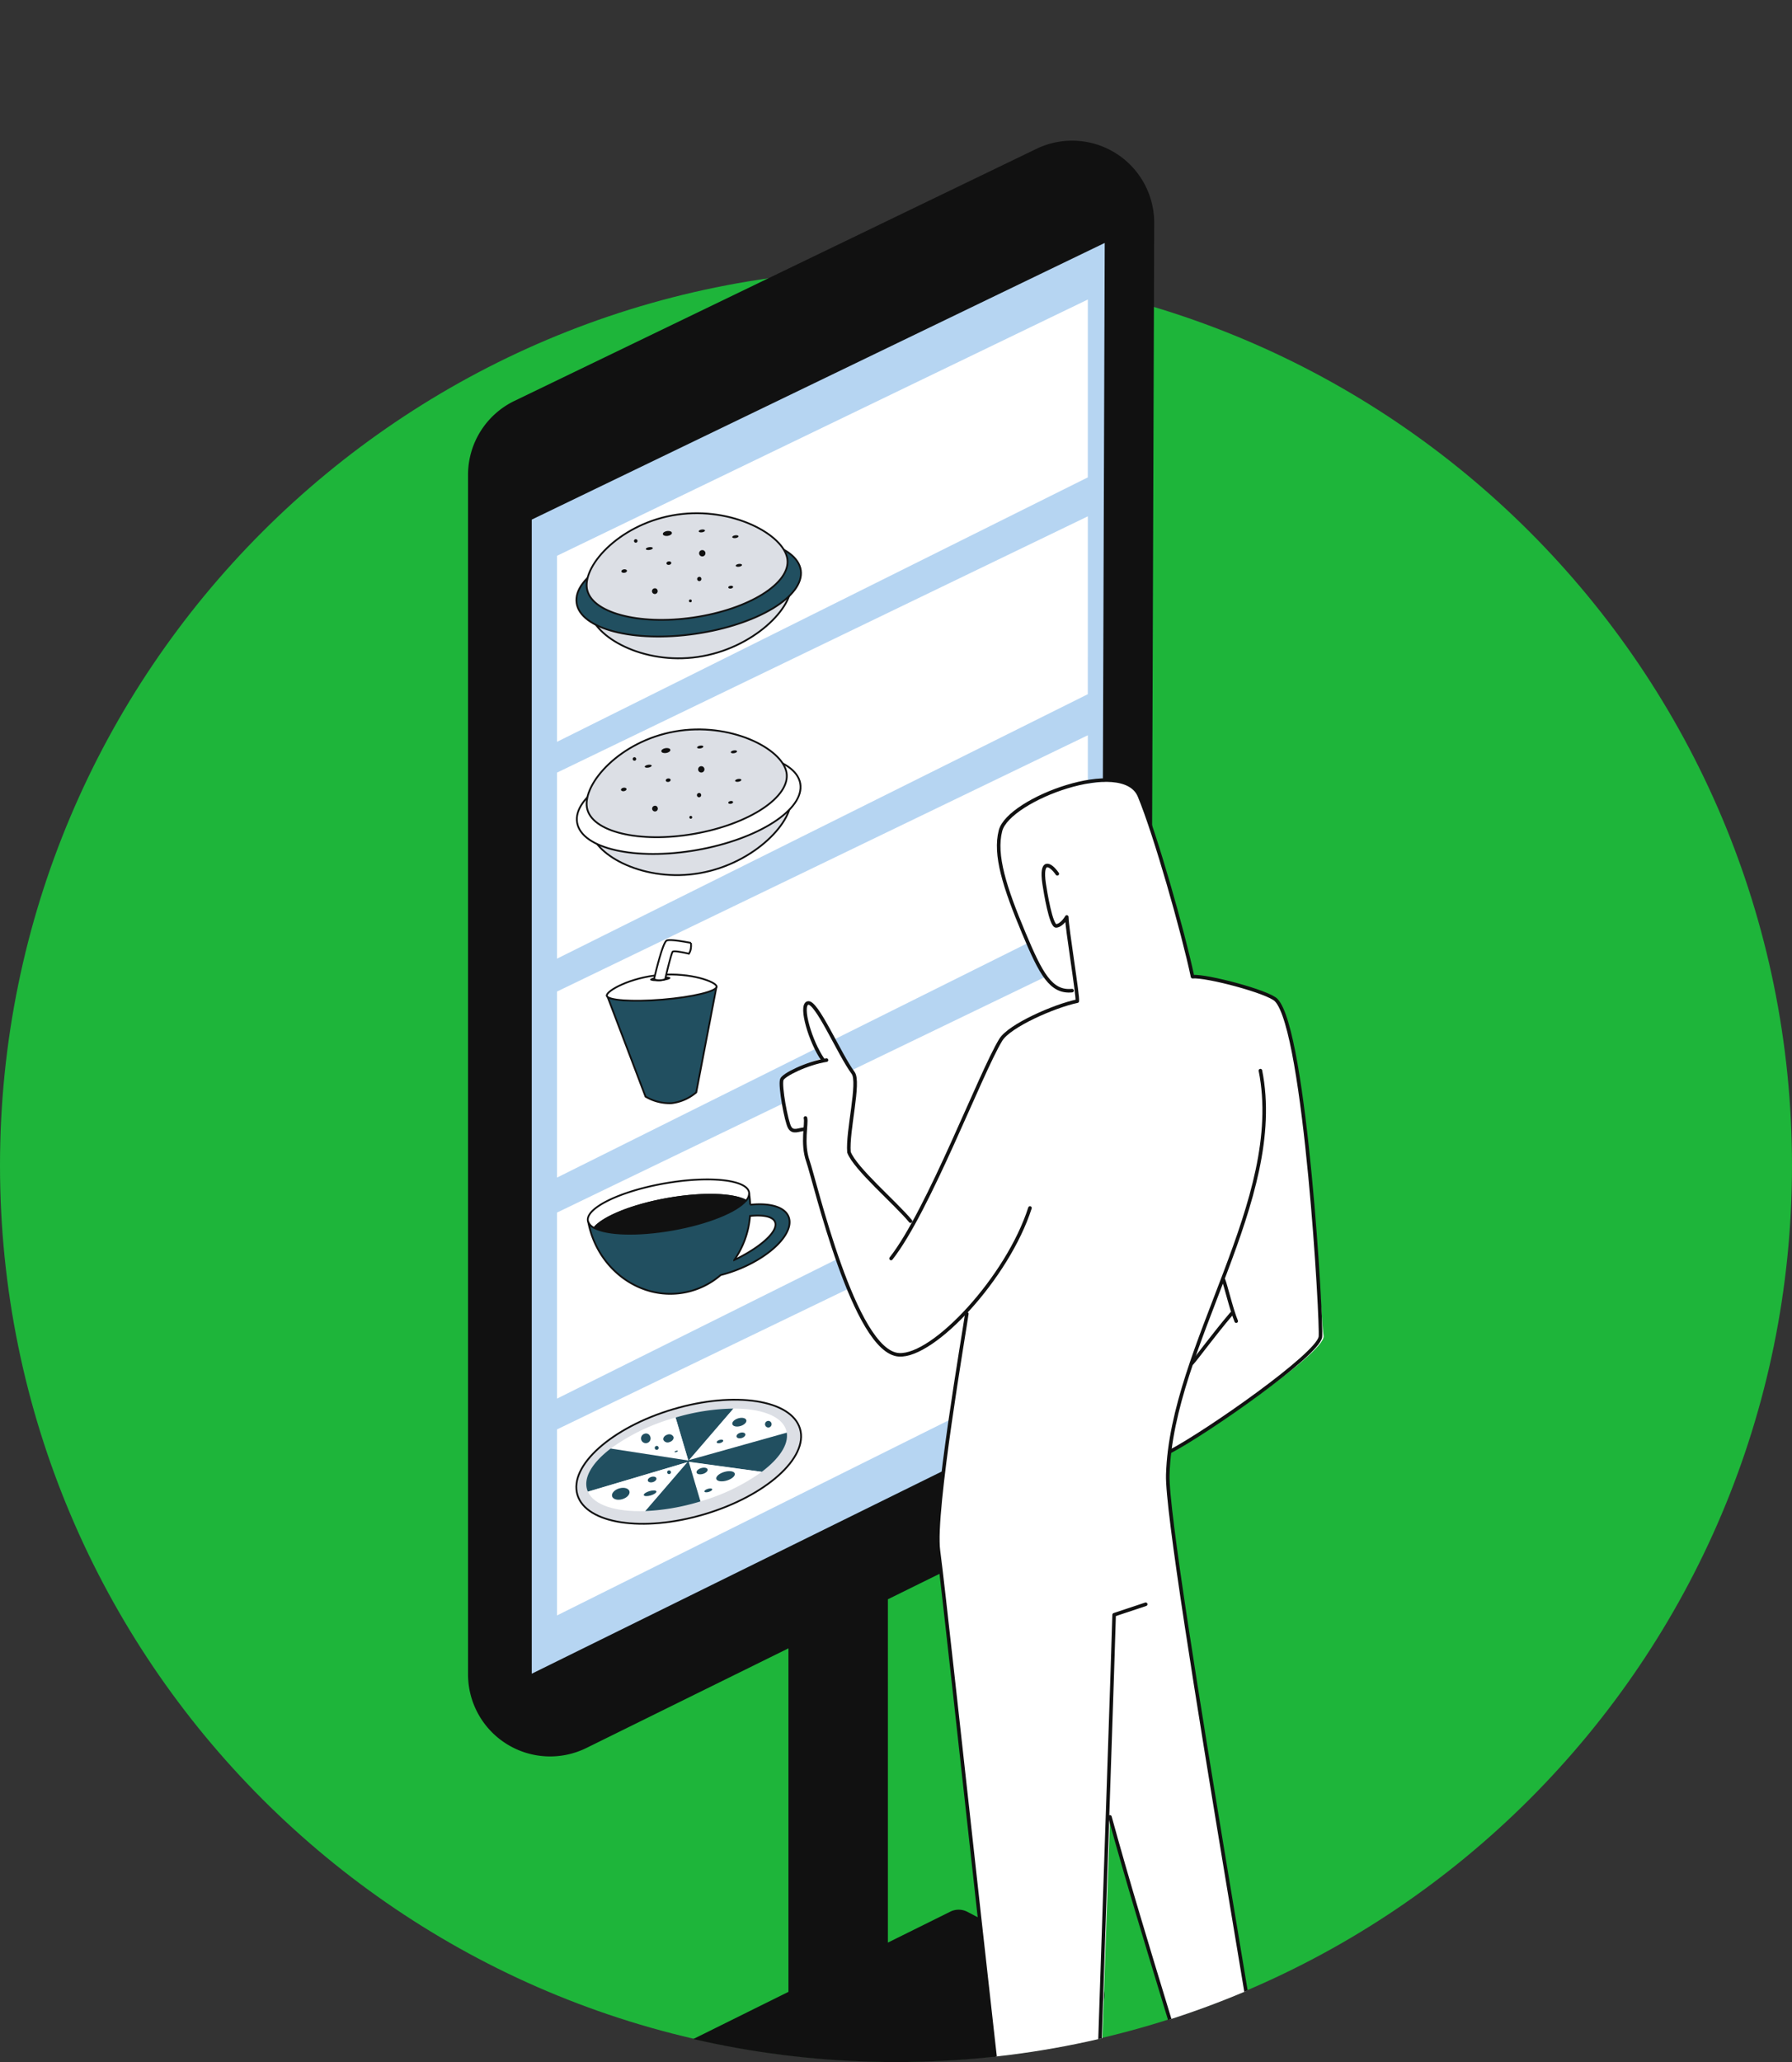 <svg xmlns="http://www.w3.org/2000/svg" xmlns:xlink="http://www.w3.org/1999/xlink" width="503.901" height="579.706" viewBox="0 0 503.901 579.706">
  <rect x="0" y="0" width="503.901" height="579.706" fill="#333333" stroke="none"/>
  <defs>
    <clipPath id="clip-path">
      <path id="stock-photo-happy-businesspeople-laughing-while-collaborating-on-a-new-project-in-an-office-group-of-diverse-2159023891" d="M251.951-58.821C391.1-58.821,503.9,129.787,503.9,268.935S391.1,520.886,251.951,520.886,0,408.083,0,268.935,112.8-58.821,251.951-58.821Z" transform="translate(0 58.821)" fill="#1eb53a"/>
    </clipPath>
    <clipPath id="clip-path-2">
      <rect id="Rectangle_960" data-name="Rectangle 960" width="240.682" height="623.343" fill="none"/>
    </clipPath>
  </defs>
  <g id="Group_1835" data-name="Group 1835" transform="translate(-682 -2161.376)">
    <path id="stock-photo-happy-businesspeople-laughing-while-collaborating-on-a-new-project-in-an-office-group-of-diverse-2159023891-2" data-name="stock-photo-happy-businesspeople-laughing-while-collaborating-on-a-new-project-in-an-office-group-of-diverse-2159023891" d="M251.951,0C391.1,0,503.9,112.8,503.9,251.951S391.1,503.9,251.951,503.9,0,391.1,0,251.951,112.8,0,251.951,0Z" transform="translate(682 2237.078)" fill="#1eb53a"/>
    <g id="Mask_Group_5" data-name="Mask Group 5" transform="translate(682 2161.376)" clip-path="url(#clip-path)">
      <g id="Group_1736" data-name="Group 1736" transform="translate(131.61 39.518)">
        <g id="Group_1733" data-name="Group 1733">
          <g id="Group_1732" data-name="Group 1732" clip-path="url(#clip-path-2)">
            <path id="Path_8735" data-name="Path 8735" d="M159.836,2.325,13.044,73.19A23.075,23.075,0,0,0,0,93.973V431.188a23.079,23.079,0,0,0,33.284,20.7L90.1,423.873v96.578L50.759,539.944a5.3,5.3,0,0,0-.043,9.475l35.558,18a5.306,5.306,0,0,0,4.711.037l84.966-41.313a5.3,5.3,0,0,0,.145-9.458l-35.669-18.726a5.291,5.291,0,0,0-4.814-.056l-17.553,8.7V410.086l60.858-30a23.08,23.08,0,0,0,12.872-20.619l1.156-336.275A23.078,23.078,0,0,0,159.836,2.325" transform="translate(0 0)" fill="#111"/>
            <path id="Path_8736" data-name="Path 8736" d="M169.261,338.212,9.254,417.1V92.647L170.372,14.868Z" transform="translate(8.659 13.911)" fill="#b6d5f2"/>
            <path id="Path_8737" data-name="Path 8737" d="M162.18,73.09,12.924,147.433v-52.3L162.191,23.084Z" transform="translate(12.093 21.599)" fill="#fff"/>
            <path id="Path_8738" data-name="Path 8738" d="M162.18,104.58,12.924,178.924v-52.3L162.191,54.574Z" transform="translate(12.093 51.064)" fill="#fff"/>
            <path id="Path_8739" data-name="Path 8739" d="M162.18,136.377,12.924,210.72v-52.3L162.191,86.37Z" transform="translate(12.093 80.814)" fill="#fff"/>
            <path id="Path_8740" data-name="Path 8740" d="M162.18,168.478,12.924,242.822v-52.3l149.267-72.048Z" transform="translate(12.093 110.851)" fill="#fff"/>
            <path id="Path_8741" data-name="Path 8741" d="M162.18,199.969,12.924,274.312v-52.3l149.267-72.048Z" transform="translate(12.093 140.316)" fill="#fff"/>
            <path id="Path_8742" data-name="Path 8742" d="M74.178,68.535c-.995-6.812-14.425-10.487-29.993-8.213S16.8,69.964,17.8,76.776,32.46,91.628,48.029,89.354,75.173,75.347,74.178,68.535" transform="translate(16.598 55.812)" fill="#dcdfe5"/>
            <path id="Path_8743" data-name="Path 8743" d="M74.178,68.535c-.995-6.812-14.425-10.487-29.993-8.213S16.8,69.964,17.8,76.776,32.46,91.628,48.029,89.354,75.173,75.347,74.178,68.535Z" transform="translate(16.598 55.812)" fill="none" stroke="#111" stroke-width="0.5"/>
            <path id="Path_8744" data-name="Path 8744" d="M78.837,66.962c1.068,7.317-12.175,15.309-29.581,17.853S16.871,83.491,15.8,76.176,27.976,60.867,45.383,58.323s32.386,1.322,33.454,8.639" transform="translate(14.729 53.839)" fill="#214f60"/>
            <path id="Path_8745" data-name="Path 8745" d="M78.837,66.962c1.068,7.317-12.175,15.309-29.581,17.853S16.871,83.491,15.8,76.176,27.976,60.867,45.383,58.323,77.769,59.645,78.837,66.962Z" transform="translate(14.729 53.839)" fill="none" stroke="#111" stroke-width="0.5"/>
            <path id="Path_8746" data-name="Path 8746" d="M73.672,66.981c.995,6.812-10.818,14.177-26.387,16.453s-29-1.4-29.993-8.213,9.8-18.428,25.367-20.7,30.018,5.65,31.013,12.462" transform="translate(16.12 50.64)" fill="#dcdfe5"/>
            <path id="Path_8747" data-name="Path 8747" d="M73.672,66.981c.995,6.812-10.818,14.177-26.387,16.453s-29-1.4-29.993-8.213,9.8-18.428,25.367-20.7S72.677,60.17,73.672,66.981Z" transform="translate(16.12 50.64)" fill="none" stroke="#111" stroke-width="0.5"/>
            <path id="Path_8748" data-name="Path 8748" d="M30.848,57.22c.056.377-.47.768-1.173.871s-1.316-.12-1.372-.5.47-.768,1.173-.871,1.316.122,1.372.5" transform="translate(26.479 53.049)" fill="#111"/>
            <path id="Path_8749" data-name="Path 8749" d="M35.338,60.239a.89.89,0,1,1-1.01-.753.891.891,0,0,1,1.01.753" transform="translate(31.408 55.651)" fill="#111"/>
            <path id="Path_8750" data-name="Path 8750" d="M30.192,61.511c.039.271-.236.534-.614.592s-.718-.122-.757-.391.236-.534.614-.59.718.118.757.389" transform="translate(26.964 57.181)" fill="#111"/>
            <path id="Path_8751" data-name="Path 8751" d="M23.844,62.655c.039.271-.279.54-.712.6s-.815-.1-.854-.376.279-.54.712-.6.815.1.854.376" transform="translate(20.841 58.261)" fill="#111"/>
            <path id="Path_8752" data-name="Path 8752" d="M28.292,65.61a.8.8,0,1,1-.883-.571.747.747,0,0,1,.883.571" transform="translate(25.001 60.846)" fill="#111"/>
            <path id="Path_8753" data-name="Path 8753" d="M27.787,59.313c.031.217-.381.455-.921.534s-1-.031-1.036-.248.379-.457.921-.534,1,.031,1.036.248" transform="translate(24.167 55.242)" fill="#111"/>
            <path id="Path_8754" data-name="Path 8754" d="M34.457,63.772a.6.6,0,1,1-.658-.4.55.55,0,0,1,.658.4" transform="translate(31.137 59.286)" fill="#111"/>
            <path id="Path_8755" data-name="Path 8755" d="M40.146,57.6c.031.217-.337.449-.825.521s-.906-.046-.937-.263.337-.449.823-.521.908.046.939.263" transform="translate(35.914 53.63)" fill="#111"/>
            <path id="Path_8756" data-name="Path 8756" d="M40.651,61.762c.031.217-.337.449-.825.521s-.906-.046-.937-.263.337-.449.823-.521.908.046.939.263" transform="translate(36.386 57.524)" fill="#111"/>
            <path id="Path_8757" data-name="Path 8757" d="M35.273,56.763c.031.219-.337.451-.825.523s-.906-.046-.937-.263.337-.451.823-.521.908.045.939.261" transform="translate(31.354 52.847)" fill="#111"/>
            <path id="Path_8758" data-name="Path 8758" d="M25.094,58.316a.495.495,0,1,1-.561-.418.5.5,0,0,1,.561.418" transform="translate(22.558 54.168)" fill="#111"/>
            <path id="Path_8759" data-name="Path 8759" d="M32.883,66.987a.4.4,0,1,1-.449-.335.4.4,0,0,1,.449.335" transform="translate(30.03 62.361)" fill="#111"/>
            <path id="Path_8760" data-name="Path 8760" d="M39.173,64.956c.031.217-.25.436-.627.492s-.712-.076-.743-.292.25-.436.627-.492.712.075.743.292" transform="translate(35.368 60.493)" fill="#111"/>
            <path id="Path_8761" data-name="Path 8761" d="M50.907,122.952l-30.671,2.536,10.737,28.236a13.293,13.293,0,0,0,7.346,1.854,13.14,13.14,0,0,0,6.912-3.035Z" transform="translate(18.934 115.043)" fill="#214f60"/>
            <path id="Path_8762" data-name="Path 8762" d="M50.907,122.952l-30.671,2.536,10.737,28.236a13.293,13.293,0,0,0,7.346,1.854,13.14,13.14,0,0,0,6.912-3.035Z" transform="translate(18.934 115.043)" fill="none" stroke="#111" stroke-width="0.5"/>
            <path id="Path_8763" data-name="Path 8763" d="M51.042,124.5c.11,1.326-6.715,2.973-15.245,3.68s-15.532.2-15.642-1.125,6.539-5.116,15.067-5.822,15.71,1.941,15.82,3.267" transform="translate(18.857 113.324)" fill="#fff"/>
            <path id="Path_8764" data-name="Path 8764" d="M51.042,124.5c.11,1.326-6.715,2.973-15.245,3.68s-15.532.2-15.642-1.125,6.539-5.116,15.067-5.822S50.932,123.174,51.042,124.5Z" transform="translate(18.857 113.324)" fill="none" stroke="#111" stroke-width="0.5"/>
            <path id="Path_8765" data-name="Path 8765" d="M32.168,121.831c.029.348-1.229.736-2.809.865s-2.882-.045-2.911-.393,1.229-.734,2.809-.865,2.882.045,2.911.393" transform="translate(24.746 113.586)" fill="#111"/>
            <path id="Path_8766" data-name="Path 8766" d="M27.023,127.11s2.2-9.723,3.455-10.8c.747-.647,6.9.6,6.9.6a5.142,5.142,0,0,1-.008,1.535,3.621,3.621,0,0,1-.548,1.506s-4.229-1.014-4.576-.544c-.4.544-1.7,5.9-2.054,7.541-.077.356-1.171.457-1.535.472a3.369,3.369,0,0,1-1.638-.306" transform="translate(25.285 108.649)" fill="#fff"/>
            <path id="Path_8767" data-name="Path 8767" d="M27.023,127.11s2.2-9.723,3.455-10.8c.747-.647,6.9.6,6.9.6a5.142,5.142,0,0,1-.008,1.535,3.621,3.621,0,0,1-.548,1.506s-4.229-1.014-4.576-.544c-.4.544-1.7,5.9-2.054,7.541-.077.356-1.171.457-1.535.472A3.369,3.369,0,0,1,27.023,127.11Z" transform="translate(25.285 108.649)" fill="none" stroke="#111" stroke-width="0.5"/>
            <path id="Path_8768" data-name="Path 8768" d="M74.04,99.258c-1.194-6.779-14.723-10.064-30.22-7.336s-27.09,10.435-25.9,17.214,15.087,14.419,30.584,11.691,26.726-14.79,25.532-21.569" transform="translate(16.693 85.111)" fill="#dcdfe5"/>
            <path id="Path_8769" data-name="Path 8769" d="M74.04,99.258c-1.194-6.779-14.723-10.064-30.22-7.336s-27.09,10.435-25.9,17.214,15.087,14.419,30.584,11.691S75.234,106.037,74.04,99.258Z" transform="translate(16.693 85.111)" fill="none" stroke="#111" stroke-width="0.5"/>
            <path id="Path_8770" data-name="Path 8770" d="M78.632,97.617c1.281,7.282-11.724,15.658-29.049,18.706s-32.411-.381-33.692-7.661S27.615,93,44.942,89.954s32.409.381,33.69,7.663" transform="translate(14.787 83.126)" fill="#fff"/>
            <path id="Path_8771" data-name="Path 8771" d="M78.632,97.617c1.281,7.282-11.724,15.658-29.049,18.706s-32.411-.381-33.692-7.661S27.615,93,44.942,89.954,77.351,90.335,78.632,97.617Z" transform="translate(14.787 83.126)" fill="none" stroke="#111" stroke-width="0.5"/>
            <path id="Path_8772" data-name="Path 8772" d="M73.435,97.652c1.194,6.779-10.4,14.487-25.9,17.214s-29.025-.556-30.218-7.336,9.256-18.7,24.751-21.432,30.169,4.775,31.364,11.554" transform="translate(16.119 80.022)" fill="#dcdfe5"/>
            <path id="Path_8773" data-name="Path 8773" d="M73.435,97.652c1.194,6.779-10.4,14.487-25.9,17.214s-29.025-.556-30.218-7.336,9.256-18.7,24.751-21.432S72.241,90.873,73.435,97.652Z" transform="translate(16.119 80.022)" fill="none" stroke="#111" stroke-width="0.5"/>
            <path id="Path_8774" data-name="Path 8774" d="M30.617,88.72c.066.377-.447.782-1.146.9s-1.32-.081-1.388-.459.447-.782,1.148-.9,1.32.081,1.386.459" transform="translate(26.271 82.55)" fill="#111"/>
            <path id="Path_8775" data-name="Path 8775" d="M35.192,91.6a.89.89,0,1,1-1.032-.722.891.891,0,0,1,1.032.722" transform="translate(31.275 85.017)" fill="#111"/>
            <path id="Path_8776" data-name="Path 8776" d="M30.091,93.018c.046.269-.219.54-.6.608s-.72-.1-.768-.368.221-.54.6-.608.722.1.768.368" transform="translate(26.874 86.677)" fill="#111"/>
            <path id="Path_8777" data-name="Path 8777" d="M23.778,94.347c.046.269-.263.548-.693.625s-.819-.081-.865-.35.263-.55.693-.625.819.081.865.35" transform="translate(20.785 87.932)" fill="#111"/>
            <path id="Path_8778" data-name="Path 8778" d="M28.308,97.17a.8.8,0,1,1-.9-.544.746.746,0,0,1,.9.544" transform="translate(25.02 90.397)" fill="#111"/>
            <path id="Path_8779" data-name="Path 8779" d="M27.622,90.9c.039.215-.368.466-.906.561s-1,0-1.043-.219.368-.467.906-.561,1,0,1.043.219" transform="translate(24.019 84.812)" fill="#111"/>
            <path id="Path_8780" data-name="Path 8780" d="M34.418,95.151a.6.6,0,1,1-.67-.385.553.553,0,0,1,.67.385" transform="translate(31.104 88.66)" fill="#111"/>
            <path id="Path_8781" data-name="Path 8781" d="M39.927,88.823c.039.215-.323.459-.809.544s-.906-.019-.945-.236.323-.459.809-.544.906.021.945.236" transform="translate(35.715 82.861)" fill="#111"/>
            <path id="Path_8782" data-name="Path 8782" d="M40.553,92.968c.039.215-.323.459-.809.544s-.906-.019-.945-.236.323-.459.809-.544.906.021.945.236" transform="translate(36.301 86.739)" fill="#111"/>
            <path id="Path_8783" data-name="Path 8783" d="M35.031,88.128c.039.215-.323.461-.809.544s-.906-.019-.945-.234.323-.459.809-.546.906.021.945.236" transform="translate(31.134 82.211)" fill="#111"/>
            <path id="Path_8784" data-name="Path 8784" d="M24.9,89.967a.494.494,0,1,1-.573-.4.5.5,0,0,1,.573.4" transform="translate(22.381 83.798)" fill="#111"/>
            <path id="Path_8785" data-name="Path 8785" d="M32.941,98.407a.4.4,0,1,1-.459-.321.4.4,0,0,1,.459.321" transform="translate(30.087 91.771)" fill="#111"/>
            <path id="Path_8786" data-name="Path 8786" d="M39.168,96.2c.039.215-.236.443-.614.509s-.712-.054-.751-.269.238-.443.614-.509.712.054.751.269" transform="translate(35.369 89.743)" fill="#111"/>
            <path id="Path_8787" data-name="Path 8787" d="M73.817,159.6c-1.13-2.8-5.368-3.933-10.789-3.349a26.414,26.414,0,0,0-.354-3.5l-45.241,8c2.363,13.366,14.407,22.409,26.9,20.2a21.676,21.676,0,0,0,10.393-4.948,38.943,38.943,0,0,0,5.054-1.649c9.494-3.837,15.78-10.445,14.037-14.759m-15.28,12.185a24.878,24.878,0,0,0,4.437-12.394c3.749-.379,6.415.151,7.038,1.688,1.036,2.565-3.922,7.055-11.475,10.706" transform="translate(16.312 142.931)" fill="#214f60"/>
            <path id="Path_8788" data-name="Path 8788" d="M73.817,159.6c-1.13-2.8-5.368-3.933-10.789-3.349a26.414,26.414,0,0,0-.354-3.5l-45.241,8c2.363,13.366,14.407,22.409,26.9,20.2a21.676,21.676,0,0,0,10.393-4.948,38.943,38.943,0,0,0,5.054-1.649C69.274,170.526,75.559,163.917,73.817,159.6Zm-15.28,12.185a24.878,24.878,0,0,0,4.437-12.394c3.749-.379,6.415.151,7.038,1.688C71.047,163.646,66.09,168.137,58.537,171.788Z" transform="translate(16.312 142.931)" fill="none" stroke="#111" stroke-width="0.5"/>
            <path id="Path_8789" data-name="Path 8789" d="M61.868,156.845a2.922,2.922,0,0,0,.875-2.334c-.635-3.591-11.293-4.708-23.807-2.5s-22.142,6.918-21.507,10.509a3.043,3.043,0,0,0,1.777,1.976c2.609-3.093,10.7-6.419,20.632-8.174,9.791-1.732,18.424-1.417,22.03.519" transform="translate(16.279 141.173)" fill="#fff"/>
            <path id="Path_8790" data-name="Path 8790" d="M61.868,156.845a2.922,2.922,0,0,0,.875-2.334c-.635-3.591-11.293-4.708-23.807-2.5s-22.142,6.918-21.507,10.509a3.043,3.043,0,0,0,1.777,1.976c2.609-3.093,10.7-6.419,20.632-8.174C49.628,154.594,58.261,154.909,61.868,156.845Z" transform="translate(16.279 141.173)" fill="none" stroke="#111" stroke-linejoin="round" stroke-width="0.5"/>
            <path id="Path_8791" data-name="Path 8791" d="M60.994,154.76c-3.606-1.936-12.239-2.251-22.03-.519-9.93,1.756-18.023,5.081-20.632,8.174,3.608,1.936,12.239,2.249,22.03.519,9.93-1.758,18.023-5.081,20.632-8.174" transform="translate(17.153 143.258)" fill="#111"/>
            <path id="Path_8792" data-name="Path 8792" d="M60.994,154.76c-3.606-1.936-12.239-2.251-22.03-.519-9.93,1.756-18.023,5.081-20.632,8.174,3.608,1.936,12.239,2.249,22.03.519C50.292,161.177,58.385,157.853,60.994,154.76Z" transform="translate(17.153 143.258)" fill="none" stroke="#111" stroke-linejoin="round" stroke-width="0.5"/>
            <path id="Path_8793" data-name="Path 8793" d="M78.63,191.035c2.42,8.155-9.632,18.923-26.917,24.049s-33.257,2.671-35.676-5.484,9.632-18.923,26.917-24.051,33.257-2.669,35.676,5.486" transform="translate(14.716 171.109)" fill="#dcdfe5"/>
            <path id="Path_8794" data-name="Path 8794" d="M78.63,191.035c2.42,8.155-9.632,18.923-26.917,24.049s-33.257,2.671-35.676-5.484,9.632-18.923,26.917-24.051S76.21,182.881,78.63,191.035Z" transform="translate(14.716 171.109)" fill="none" stroke="#111" stroke-width="0.5"/>
            <path id="Path_8795" data-name="Path 8795" d="M33.829,198.774l12.59-14.612a59.9,59.9,0,0,0-16.267,2.52l3.581,12.077Z" transform="translate(28.211 172.315)" fill="#214f60"/>
            <path id="Path_8796" data-name="Path 8796" d="M38.974,185.463c-.13.037-.257.072-.387.11a56.577,56.577,0,0,0-17.866,8.606l21.836,3.362Z" transform="translate(19.388 173.533)" fill="#fff"/>
            <path id="Path_8797" data-name="Path 8797" d="M59.632,190.935a5.161,5.161,0,0,0-.149-.66c-1.187-4-6.972-6.128-14.843-6.113l-12.59,14.612Z" transform="translate(29.989 172.315)" fill="#fff"/>
            <path id="Path_8798" data-name="Path 8798" d="M31.847,192.131l.4-.12-.077-.259Z" transform="translate(29.799 179.416)" fill="#db1817"/>
            <path id="Path_8799" data-name="Path 8799" d="M32.016,191.79l.077.259-.01-.339Z" transform="translate(29.956 179.378)" fill="#db1817"/>
            <path id="Path_8800" data-name="Path 8800" d="M32,191.7l.027.095.07-.079Z" transform="translate(29.943 179.371)" fill="#db1817"/>
            <path id="Path_8801" data-name="Path 8801" d="M60.256,187.661l-28.871,8.093,21.844,2.909c4.862-3.647,7.574-7.615,7.026-11" transform="translate(29.366 175.589)" fill="#214f60"/>
            <path id="Path_8802" data-name="Path 8802" d="M32.056,191.885l3.3,11.138a56.677,56.677,0,0,0,17.243-8.31Z" transform="translate(29.994 179.542)" fill="#fff"/>
            <path id="Path_8803" data-name="Path 8803" d="M45.9,193.422l-.027-.095-21.836-3.36c-5.031,3.838-7.669,8.016-6.639,11.486a5,5,0,0,0,.236.635L45.575,193.8Z" transform="translate(16.072 177.747)" fill="#214f60"/>
            <path id="Path_8804" data-name="Path 8804" d="M37.568,192.005,25.733,205.742a61.807,61.807,0,0,0,15.156-2.6c.13-.039.256-.079.383-.12l-3.3-11.136Z" transform="translate(24.078 179.542)" fill="#214f60"/>
            <path id="Path_8805" data-name="Path 8805" d="M17.412,200.234c1.692,3.827,7.917,5.739,16.1,5.451l11.837-13.737Z" transform="translate(16.292 179.6)" fill="#fff"/>
            <path id="Path_8806" data-name="Path 8806" d="M27.68,188.516a1.346,1.346,0,1,1-1.572-.662,1.217,1.217,0,0,1,1.572.662" transform="translate(23.498 175.708)" fill="#214f60"/>
            <path id="Path_8807" data-name="Path 8807" d="M31.238,188.606c.17.573-.329,1.225-1.115,1.458a1.33,1.33,0,0,1-1.73-.614c-.17-.573.329-1.225,1.115-1.458a1.33,1.33,0,0,1,1.73.614" transform="translate(26.535 175.821)" fill="#214f60"/>
            <path id="Path_8808" data-name="Path 8808" d="M42.332,186.148c.176.6-.557,1.34-1.64,1.661s-2.1.1-2.28-.5.557-1.341,1.64-1.661,2.1-.1,2.28.5" transform="translate(35.917 173.57)" fill="#214f60"/>
            <path id="Path_8809" data-name="Path 8809" d="M37.965,188.91c.072.238-.283.554-.788.7s-.976.077-1.045-.161.283-.554.788-.7.974-.077,1.045.161" transform="translate(33.799 176.535)" fill="#214f60"/>
            <path id="Path_8810" data-name="Path 8810" d="M41.482,188.088c.12.4-.335.9-1.014,1.1s-1.332.037-1.452-.368.335-.9,1.016-1.1,1.33-.037,1.45.368" transform="translate(36.489 175.563)" fill="#214f60"/>
            <path id="Path_8811" data-name="Path 8811" d="M44.949,186.592a.924.924,0,1,1-1.142-.6.913.913,0,0,1,1.142.6" transform="translate(40.366 173.989)" fill="#214f60"/>
            <path id="Path_8812" data-name="Path 8812" d="M36.306,193.222c.134.453-.451,1.026-1.307,1.279s-1.657.093-1.792-.36.451-1.026,1.307-1.279,1.659-.093,1.792.36" transform="translate(31.053 180.342)" fill="#214f60"/>
            <path id="Path_8813" data-name="Path 8813" d="M41.263,193.911c.2.668-.8,1.552-2.234,1.978s-2.753.227-2.95-.441.8-1.552,2.234-1.976,2.753-.228,2.95.439" transform="translate(33.735 180.816)" fill="#214f60"/>
            <path id="Path_8814" data-name="Path 8814" d="M36.549,195.974c.072.238-.368.579-.978.761s-1.165.134-1.235-.1.368-.579.978-.761,1.163-.134,1.235.1" transform="translate(32.121 183.167)" fill="#214f60"/>
            <path id="Path_8815" data-name="Path 8815" d="M29.966,193.52a.529.529,0,1,1-.662-.366.534.534,0,0,1,.662.366" transform="translate(27.069 180.709)" fill="#214f60"/>
            <path id="Path_8816" data-name="Path 8816" d="M28.533,194.5c.12.4-.319.894-.983,1.09s-1.3.029-1.419-.377.319-.894.983-1.09,1.3-.027,1.419.377" transform="translate(24.431 181.554)" fill="#214f60"/>
            <path id="Path_8817" data-name="Path 8817" d="M29.078,196.323c.1.333-.614.84-1.591,1.13s-1.851.254-1.949-.081.614-.838,1.591-1.129,1.851-.254,1.949.079" transform="translate(23.886 183.436)" fill="#214f60"/>
            <path id="Path_8818" data-name="Path 8818" d="M25.818,196.623c.248.834-.641,1.835-1.986,2.234s-2.634.045-2.882-.79.641-1.835,1.986-2.234,2.634-.045,2.882.79" transform="translate(19.564 183.082)" fill="#214f60"/>
            <path id="Path_8819" data-name="Path 8819" d="M28.142,189.85a.547.547,0,1,1-.621-.236.48.48,0,0,1,.621.236" transform="translate(25.373 177.39)" fill="#214f60"/>
            <path id="Path_8820" data-name="Path 8820" d="M30.947,190.352c.029.095-.161.236-.424.314s-.5.064-.525-.033.161-.234.424-.314.5-.062.525.033" transform="translate(28.066 178.03)" fill="#214f60"/>
          </g>
        </g>
        <g id="Group_1735" data-name="Group 1735">
          <g id="Group_1734" data-name="Group 1734" clip-path="url(#clip-path-2)">
            <path id="Path_8821" data-name="Path 8821" d="M161.108,147.47s-11.7-50.517-17.162-53.409c-7.545-4-34.325,4.586-37.283,13.463s10.652,37.579,14.2,42.018c2.156,2.694,7.694,1.479,7.694,1.479l.739,3.848s-17.473,4.613-20.861,9.024c-3.771,4.911-23.6,51.179-25.892,53.115,0,0-17.458-16.571-17.9-19.678s3.4-19.186,1.183-22.266c-3.4-4.735-10.126-21.881-12.789-19.663S57.4,170.845,57.4,170.845s-10.5,2.96-11.643,6.07c-1.448,3.955,1.843,11.271,2.915,13.9.406,1,3.595,0,3.595,0-1.51,5.01,15.5,64.115,25.551,63.614,9.764-.486,19.974-11.688,19.974-11.688s-7.841,44.385-7.841,62.731,23.228,205.354,23.228,205.354-18.346-8.286-22.489-4.142,28.352,28.2,36.617,28.776c6.436.443,5.248-9.152,5.993-22.858,1.109-20.417,4.733-127.828,4.733-127.828l31.219,104.6s-17.311-7.841-19.086-4.291,31.927,32.581,38.022,28.7c3.256-2.071-13.019-86.106-21.008-135.373s-15.387-95.28-12.133-96.611c4.109-1.68,43.942-27.963,43.053-32.844s-4.882-89.066-13.315-94.391-23.671-7.1-23.671-7.1" transform="translate(42.47 87.067)" fill="#fff"/>
            <path id="Path_8822" data-name="Path 8822" d="M112.238,167.253c-6.3,19.587-27.074,41.871-36.84,41.278-12.555-.761-23.635-48.893-25.6-54.447-1.775-5.029-.248-10.606-.695-12.127" transform="translate(45.773 132.826)" fill="none" stroke="#111" stroke-linecap="round" stroke-linejoin="round" stroke-width="1"/>
            <path id="Path_8823" data-name="Path 8823" d="M58.208,133.55c-5.519.89-12.133,4.142-12.576,5.474-.588,1.765,1.272,11.862,2.22,13.463s2.435.61,4.289.445" transform="translate(42.591 124.959)" fill="none" stroke="#111" stroke-linecap="round" stroke-linejoin="round" stroke-width="1"/>
            <path id="Path_8824" data-name="Path 8824" d="M53.966,141.174c-3.4-4.829-6.51-15.09-4.253-15.894,2.41-.856,8.8,14.262,12.789,19.663,1.9,2.565-1.686,16.4-1.183,22.266,1.686,4.588,13.168,14.351,17.311,19.382" transform="translate(45.796 117.188)" fill="none" stroke="#111" stroke-linecap="round" stroke-linejoin="round" stroke-width="1"/>
            <path id="Path_8825" data-name="Path 8825" d="M125.24,281.675c10.652-5.621,41.52-27.225,42.314-32.252.486-3.086-4.133-86.141-12.429-94.689-2.286-2.356-19.6-6.932-23.522-6.583-2.664-12.65-10.5-40.167-14.943-50.821-4.6-11.047-36.743.885-39.058,9.765-1.777,6.806,1.183,15.979,6.51,28.7,4.88,11.66,7.692,16.866,13.61,16.275" transform="translate(72.125 86.906)" fill="none" stroke="#111" stroke-linecap="round" stroke-linejoin="round" stroke-width="1"/>
            <path id="Path_8826" data-name="Path 8826" d="M109.758,165.5c.592,1.479,2.2,8.3,3.55,11.541" transform="translate(102.698 154.851)" fill="none" stroke="#111" stroke-linecap="round" stroke-linejoin="round" stroke-width="1"/>
            <path id="Path_8827" data-name="Path 8827" d="M116.268,170.389c-5.17,6.1-9.767,12.427-11.1,13.908" transform="translate(98.408 159.428)" fill="none" stroke="#111" stroke-linecap="round" stroke-linejoin="round" stroke-width="1"/>
            <path id="Path_8828" data-name="Path 8828" d="M90.89,399.883c-6.85-6.291-25.328-8.949-21.9-2.663,4.092,7.5,26.854,22.415,31.956,24.856,4.446,2.125,10.393,3.595,10.875-9.543.29-7.9-.035-10.737.045-18.644.209-21.143,4.657-144.744,5.652-178.351l8.877-2.958" transform="translate(64.161 198.905)" fill="none" stroke="#111" stroke-linecap="round" stroke-linejoin="round" stroke-width="1"/>
            <path id="Path_8829" data-name="Path 8829" d="M76.4,170.389c-.592,4.439-9.469,55.629-7.988,66.577,2.429,17.984,20.45,188.2,23.714,206.052" transform="translate(63.856 159.428)" fill="none" stroke="#111" stroke-linecap="round" stroke-linejoin="round" stroke-width="1"/>
            <path id="Path_8830" data-name="Path 8830" d="M129.79,135.077c7.261,36.362-24.966,77.14-26.05,113.609-.581,19.546,35.055,216.329,34.335,224.6-.59,6.806-32.175-13.753-38.466-26.335-1.777-3.55,9.171-2.663,18.344,3.55" transform="translate(93.022 126.388)" fill="none" stroke="#111" stroke-linecap="round" stroke-linejoin="round" stroke-width="1"/>
            <path id="Path_8831" data-name="Path 8831" d="M93.248,243.459c9.984,36.335,22.121,72.555,32.105,108.891" transform="translate(87.25 227.798)" fill="none" stroke="#111" stroke-linecap="round" stroke-linejoin="round" stroke-width="1"/>
            <path id="Path_8832" data-name="Path 8832" d="M108.2,107.621c-2.071-2.96-4.735-4.142-3.7,2.811.333,2.24,1.924,11.984,3.4,11.837,1.645-.165,2.96-2.514,2.96-2.514,0,2.958,3.254,22.487,2.958,23.671C107.391,144.757,94.742,150.3,92.3,154.3c-5.695,9.318-20.328,48.146-30.847,61.473" transform="translate(57.499 98.511)" fill="none" stroke="#111" stroke-linecap="round" stroke-linejoin="round" stroke-width="1"/>
          </g>
        </g>
      </g>
    </g>
  </g>
</svg>
